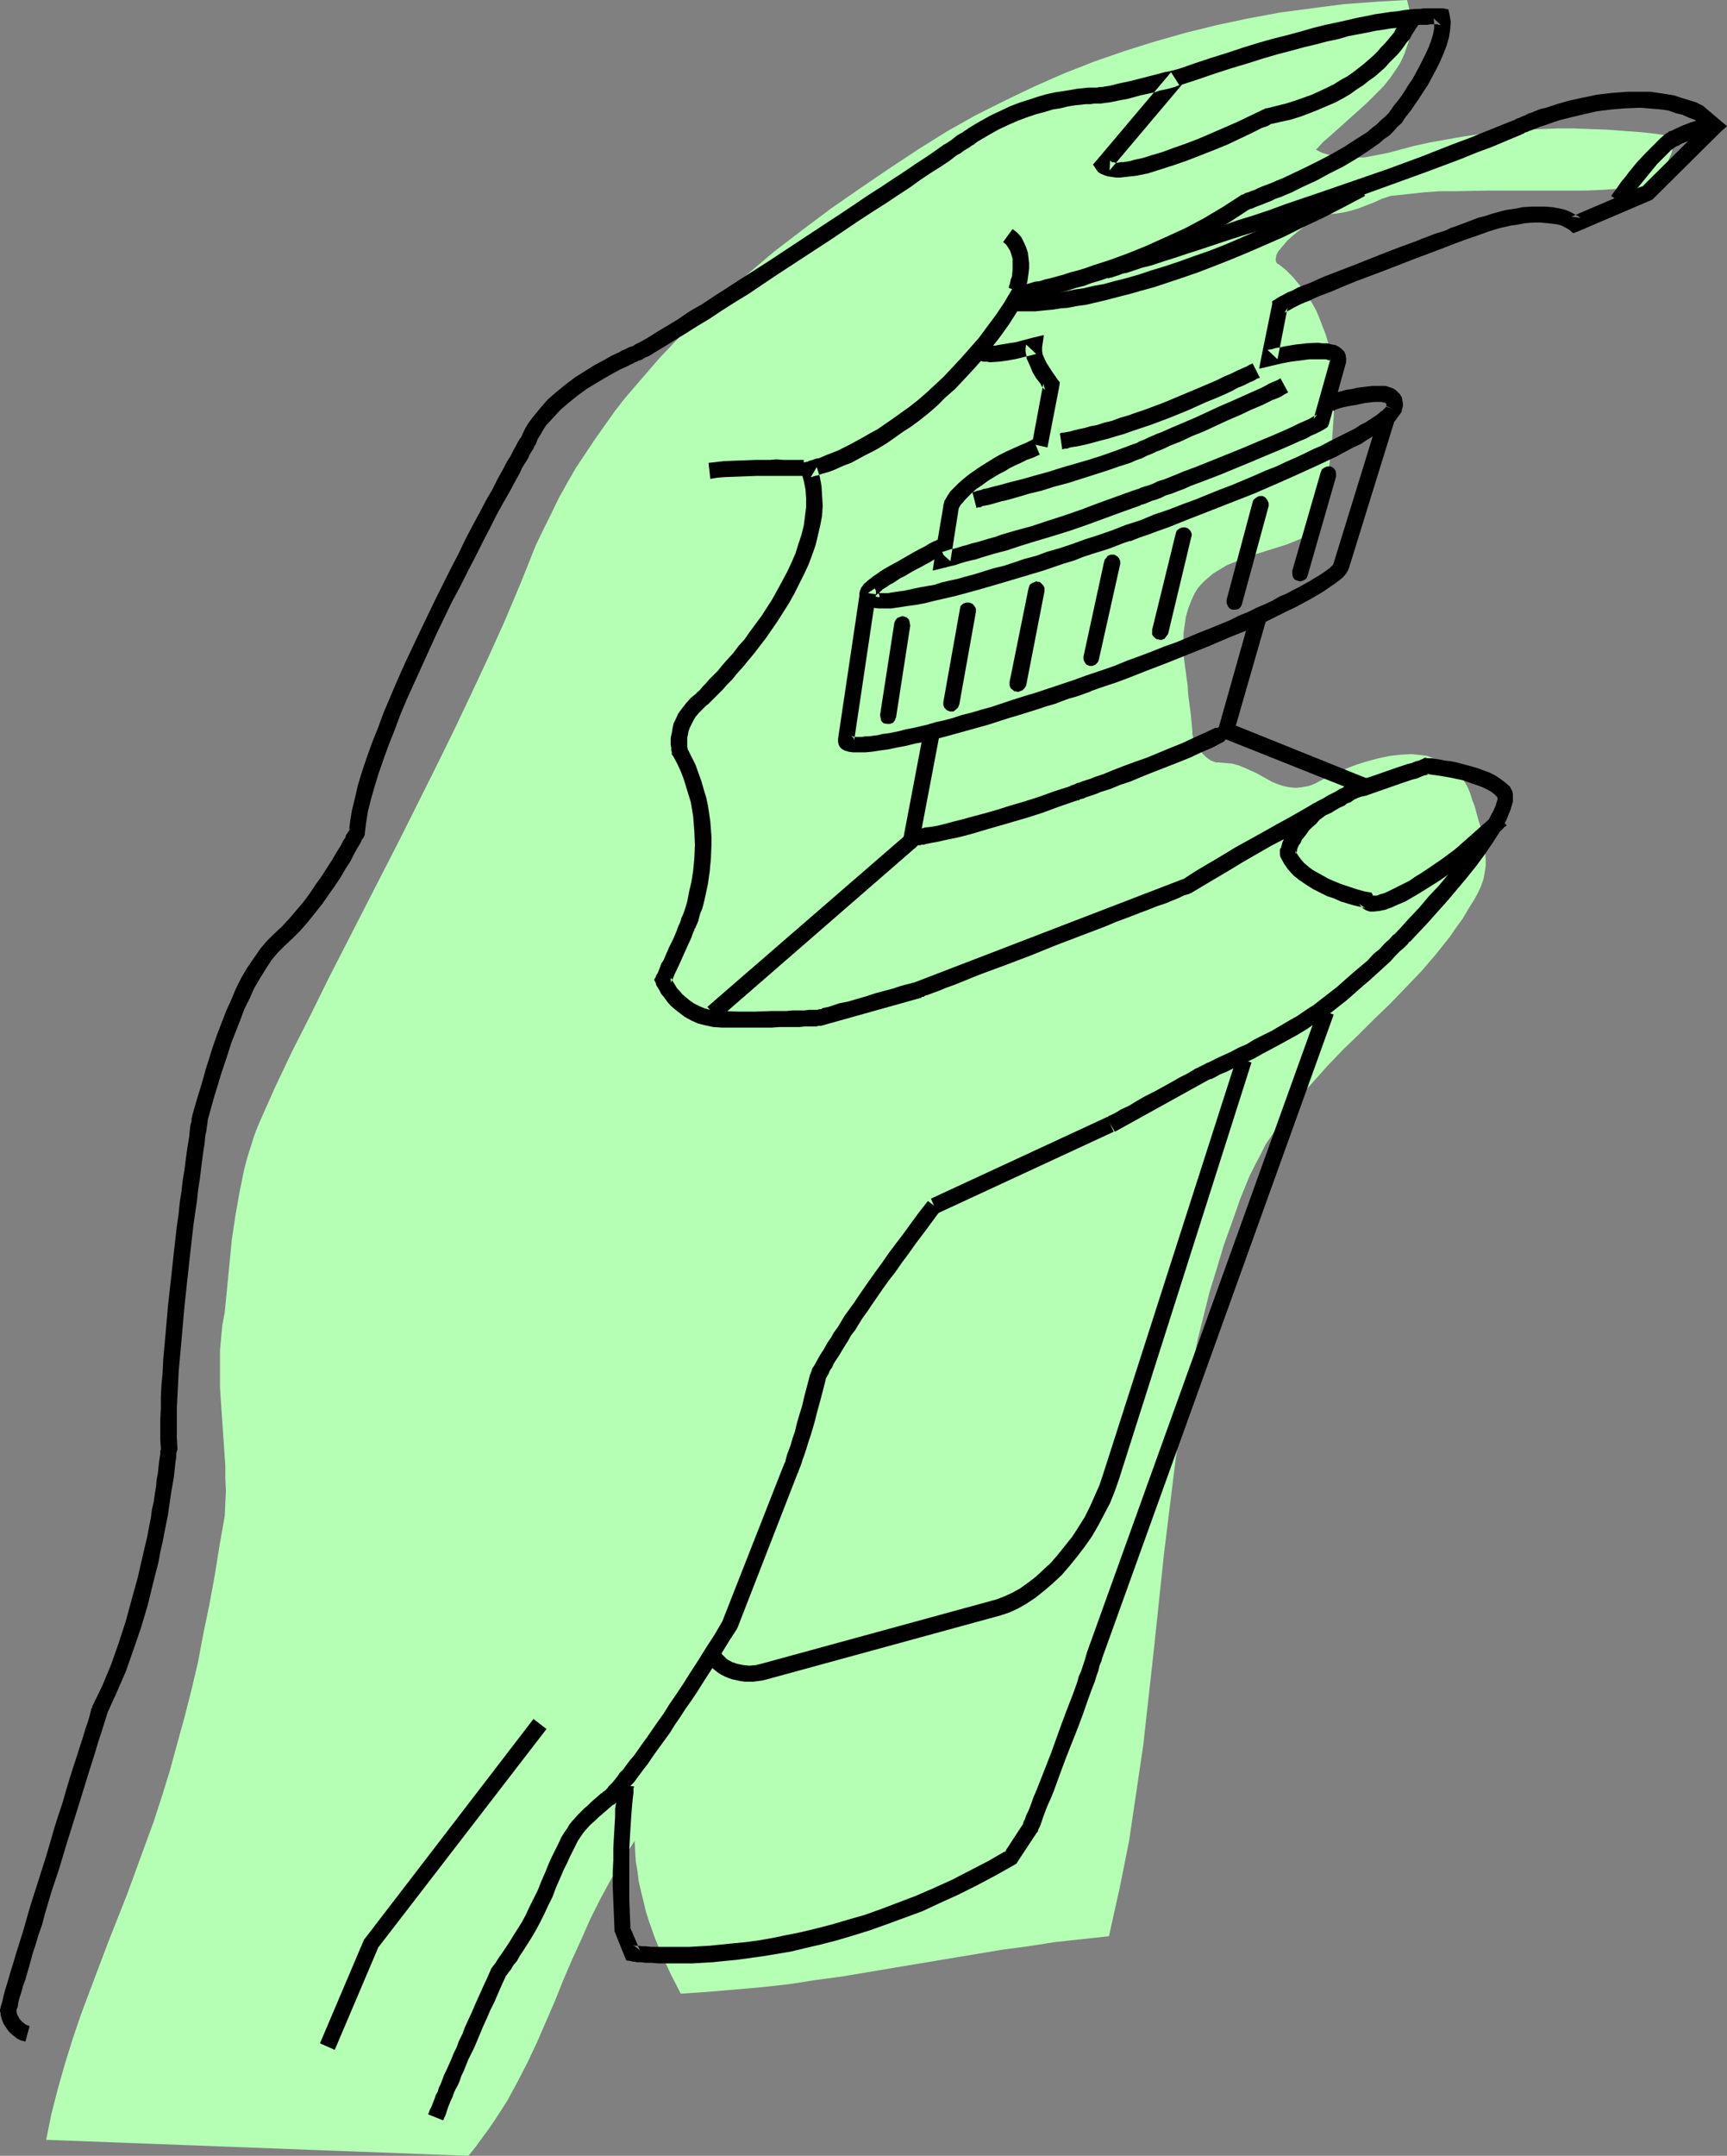 <?xml version="1.0" encoding="UTF-8" standalone="no"?>
<svg
   version="1.0"
   width="124.82mm"
   height="155.711mm"
   id="svg33"
   sodipodi:docname="Pump Bottle 1.wmf"
   xmlns:inkscape="http://www.inkscape.org/namespaces/inkscape"
   xmlns:sodipodi="http://sodipodi.sourceforge.net/DTD/sodipodi-0.dtd"
   xmlns="http://www.w3.org/2000/svg"
   xmlns:svg="http://www.w3.org/2000/svg">
  <rect width="100%" height="100%" fill="#808080" stroke="none"/>
  <sodipodi:namedview
     id="namedview33"
     pagecolor="#ffffff"
     bordercolor="#000000"
     borderopacity="0.25"
     inkscape:showpageshadow="2"
     inkscape:pageopacity="0.0"
     inkscape:pagecheckerboard="0"
     inkscape:deskcolor="#d1d1d1"
     inkscape:document-units="mm" />
  <defs
     id="defs1">
    <pattern
       id="WMFhbasepattern"
       patternUnits="userSpaceOnUse"
       width="6"
       height="6"
       x="0"
       y="0" />
  </defs>
  <path
     style="fill:#b5ffb5;fill-opacity:1;fill-rule:evenodd;stroke:none"
     d="m 12.602,584.152 1.454,-7.11 1.777,-6.948 1.939,-6.787 2.1,-6.787 2.262,-6.625 2.423,-6.464 5.008,-13.25 5.17,-13.089 4.847,-13.25 2.423,-6.625 2.262,-6.948 2.1,-6.787 1.939,-7.11 2.1,-7.595 1.939,-7.595 1.777,-7.595 1.454,-7.756 1.616,-7.756 1.454,-7.918 1.292,-8.08 1.454,-8.241 0.162,-3.393 0.162,-3.393 -0.162,-3.555 v -3.393 l -0.485,-6.948 -0.485,-7.11 -0.485,-7.11 v -3.393 -3.555 -3.393 l 0.323,-3.555 0.323,-3.393 0.646,-3.393 1.292,-13.25 0.646,-6.625 0.969,-6.464 1.131,-6.464 1.292,-6.302 0.808,-3.07 0.969,-3.07 0.969,-3.07 1.131,-2.909 4.524,-10.18 4.685,-9.857 5.008,-9.857 4.847,-9.857 9.855,-19.229 9.855,-19.229 9.694,-19.391 4.847,-9.857 4.685,-9.857 4.685,-10.019 4.524,-10.019 4.362,-10.342 4.201,-10.503 2.1,-4.363 2.1,-4.201 2.1,-4.363 2.262,-4.04 2.423,-4.201 2.585,-3.878 2.585,-3.878 2.747,-3.878 2.747,-3.878 2.908,-3.717 3.07,-3.555 3.07,-3.555 3.07,-3.555 3.231,-3.393 3.231,-3.393 3.393,-3.393 6.947,-6.464 7.27,-6.302 7.27,-6.14 7.593,-5.817 7.755,-5.817 7.917,-5.494 8.078,-5.494 8.078,-5.333 7.755,-4.848 7.755,-4.363 8.078,-4.04 8.078,-3.878 8.078,-3.555 8.24,-3.232 8.401,-2.909 8.24,-2.585 8.563,-2.424 8.563,-2.101 8.401,-1.778 8.724,-1.616 8.563,-1.131 8.724,-1.131 8.724,-0.646 L 384.357,0 l 0.485,1.939 0.323,1.616 v 1.778 l 0.162,1.616 -0.162,1.616 -0.162,1.616 -0.323,1.454 -0.485,1.454 -0.485,1.454 -0.646,1.454 -0.646,1.293 -0.808,1.293 -1.777,2.585 -1.939,2.424 -2.262,2.262 -2.262,2.262 -4.847,4.363 -4.685,4.201 -2.423,2.101 -1.939,2.101 1.616,0.808 1.616,0.485 1.777,0.323 1.616,0.323 1.777,0.162 h 1.616 3.231 l 3.393,-0.646 3.231,-0.646 6.624,-1.778 4.362,-0.97 4.524,-0.808 4.524,-0.808 4.362,-0.646 4.362,-0.485 4.362,-0.485 4.362,-0.323 4.362,-0.162 4.362,-0.162 h 4.362 l 4.362,0.162 4.524,0.162 4.362,0.323 4.524,0.323 4.524,0.485 4.524,0.646 h 0.323 l 0.323,0.485 v 0.485 0.646 l -0.162,0.97 -0.323,0.97 -0.323,1.131 -0.485,1.131 -0.969,2.262 -1.454,2.262 -0.646,1.131 -0.808,0.808 -0.808,0.646 -0.808,0.646 -4.524,0.485 -4.362,0.323 -4.524,0.323 -4.524,0.162 h -8.724 -8.724 -8.724 l -8.724,0.162 h -4.524 l -4.362,0.323 -4.524,0.485 -4.524,0.485 -2.423,0.808 -2.1,0.97 -2.1,0.808 -2.1,0.808 -2.1,0.646 -2.1,0.485 -2.262,0.323 -2.423,0.162 -1.292,0.646 -1.292,0.646 -1.292,0.808 -1.454,0.808 -2.747,2.101 -1.131,0.97 -1.292,1.131 -0.969,1.131 -0.808,0.97 -0.808,0.97 -0.485,0.97 -0.162,0.97 v 0.646 l 0.162,0.323 0.162,0.323 0.323,0.162 0.485,0.323 1.777,1.454 1.777,1.778 1.454,1.778 1.454,1.778 1.292,1.939 1.131,1.778 1.131,2.101 0.808,1.939 0.808,2.101 0.808,2.101 0.646,2.101 0.485,2.262 0.323,2.101 0.323,2.262 0.485,4.525 0.162,4.686 -0.162,4.525 -0.323,4.686 -0.323,4.686 -0.646,4.525 -0.646,4.525 -0.646,4.363 -0.646,4.201 -0.323,0.97 -0.323,0.97 -0.485,0.808 -0.485,0.808 -0.808,0.646 -0.808,0.646 -0.808,0.646 -0.969,0.646 -2.262,0.97 -2.423,0.97 -2.585,0.808 -2.585,0.808 -5.655,1.778 -2.747,1.131 -2.747,1.131 -2.423,1.454 -1.292,0.808 -1.131,0.97 -1.131,0.97 -0.969,0.97 -0.969,1.131 -0.808,1.293 -0.969,2.101 -0.808,2.101 -0.646,2.262 -0.323,2.262 -0.323,2.262 v 2.424 2.262 l 0.162,2.424 0.646,4.848 0.323,2.262 0.162,2.585 0.646,4.848 0.485,5.009 v 0.808 l 0.162,0.808 0.646,1.616 0.808,1.454 0.969,1.293 1.131,1.131 1.131,0.808 0.646,0.323 0.485,0.162 0.485,0.162 h 0.485 l 1.939,0.162 1.939,0.162 1.777,0.485 1.616,0.646 3.231,1.454 2.908,1.616 1.454,0.808 1.616,0.646 1.454,0.485 1.616,0.323 1.616,0.162 1.777,-0.162 1.777,-0.323 0.969,-0.323 1.131,-0.485 2.423,-1.293 2.747,-1.293 2.908,-1.293 2.908,-1.131 3.07,-0.97 3.07,-0.808 3.07,-0.646 2.908,-0.323 3.07,-0.162 1.454,0.162 1.454,0.162 1.292,0.162 1.292,0.485 1.292,0.485 1.292,0.485 1.292,0.646 1.131,0.808 1.131,0.97 0.969,0.97 0.969,1.131 0.969,1.293 0.808,1.454 0.646,1.616 0.485,1.616 0.646,1.616 0.969,3.555 1.131,3.717 0.646,3.555 0.162,1.939 0.162,1.939 v 1.778 l -0.323,1.939 -0.323,1.778 -0.646,1.778 -0.808,1.778 -0.969,1.778 -1.616,2.585 -1.616,2.747 -1.777,2.424 -1.777,2.585 -3.877,4.848 -3.877,4.525 -4.201,4.363 -4.201,4.363 -4.362,4.201 -4.201,4.201 -4.362,4.201 -4.201,4.363 -4.039,4.525 -4.039,4.525 -3.716,4.848 -3.393,5.009 -1.777,2.585 -1.454,2.909 -1.454,2.747 -1.454,2.909 -2.585,6.302 -2.262,6.464 -2.262,6.302 -1.939,6.464 -1.939,6.302 -1.616,6.464 -1.616,6.464 -1.292,6.464 -1.292,6.464 -1.292,6.464 -2.1,12.927 -1.616,13.089 -1.616,13.089 -2.747,26.016 -1.454,13.089 -1.454,13.089 -1.939,13.089 -1.939,13.089 -1.292,6.464 -1.292,6.464 -1.454,6.464 -1.454,6.625 -7.432,0.808 -7.432,0.808 -7.27,1.131 -7.27,0.97 -14.541,2.424 -14.541,2.424 -14.379,2.424 -7.27,0.97 -7.27,1.131 -7.27,0.808 -7.432,0.646 -7.432,0.646 -7.432,0.485 -2.585,-5.009 -2.262,-4.848 -2.1,-5.009 -1.777,-5.009 -0.808,-2.585 -0.646,-2.747 -0.646,-2.585 -0.646,-2.747 -0.323,-2.747 -0.485,-2.747 -0.162,-2.747 -0.162,-2.909 -3.393,5.171 -3.07,5.333 -2.908,5.333 -2.747,5.494 -2.423,5.494 -2.585,5.656 -2.423,5.656 -2.262,5.656 -4.847,11.15 -2.585,5.494 -2.747,5.333 -2.908,5.333 -3.231,5.009 -1.777,2.585 -1.777,2.424 -1.777,2.424 -1.939,2.424 z"
     id="path1" />
  <path
     style="fill:#000000;fill-opacity:1;fill-rule:evenodd;stroke:none"
     d="m 304.545,308.962 25.688,-14.22 h 0.162 l 0.162,-0.162 h 0.323 l 0.323,-0.162 0.969,-0.485 1.131,-0.646 1.616,-0.646 1.616,-0.808 1.939,-0.808 2.1,-1.131 2.1,-0.97 2.262,-1.293 4.847,-2.585 4.685,-2.585 2.423,-1.454 2.1,-1.454 2.262,-1.454 2.262,-1.616 4.524,-3.555 4.201,-3.717 2.1,-1.778 1.939,-1.778 1.777,-1.616 1.777,-1.616 1.292,-1.454 1.292,-1.293 1.131,-0.97 0.808,-0.808 0.323,-0.323 0.162,-0.323 0.162,-0.162 h 0.162 l 2.423,-2.585 2.585,-2.747 2.585,-2.909 2.747,-3.07 5.17,-6.14 2.585,-3.232 2.262,-3.07 2.1,-3.07 1.777,-2.747 0.808,-1.454 0.808,-1.293 0.646,-1.293 0.485,-1.293 0.485,-1.131 0.323,-1.131 0.323,-1.131 v -0.97 -0.97 l -0.162,-0.808 -0.323,-0.646 -0.323,-0.646 -1.292,-1.131 -1.292,-0.97 -1.454,-0.97 -1.616,-0.808 -1.777,-0.646 -1.777,-0.646 -3.554,-0.97 -1.777,-0.485 -1.616,-0.323 -1.616,-0.162 -1.454,-0.323 -1.131,-0.162 -0.969,-0.162 h -0.808 -0.485 l -0.485,-0.162 -0.485,0.162 -0.162,0.162 -0.485,0.162 -0.646,0.323 -0.808,0.162 -1.131,0.485 -1.292,0.323 -1.454,0.485 -1.454,0.485 -6.463,2.262 -3.07,0.97 -1.454,0.485 -1.292,0.485 h -0.162 l -0.162,0.162 h -0.162 l -0.323,0.162 -0.323,0.162 -0.646,0.323 -0.646,0.485 -0.808,0.323 -0.969,0.646 -0.969,0.485 -1.292,0.646 -1.292,0.808 -1.292,0.646 -1.454,0.808 -3.07,1.778 -3.393,1.939 -3.554,1.939 -3.716,2.101 -7.593,4.201 -3.716,2.262 -3.554,2.101 -3.554,2.101 -3.231,2.101 0.323,-0.162 -73.511,28.278 h -0.162 l -0.162,0.162 h -0.323 l -0.485,0.162 -0.646,0.162 -0.646,0.162 -1.777,0.485 -1.939,0.646 -2.423,0.646 -2.423,0.646 -2.423,0.808 -5.008,1.454 -2.423,0.485 -1.939,0.646 -0.969,0.323 -0.808,0.162 -0.808,0.162 -0.485,0.323 H 223.764 l -0.485,0.162 h -0.162 -0.162 0.485 -0.162 -0.485 -0.808 -0.969 l -1.292,0.162 h -1.454 -1.777 l -1.777,0.162 h -1.939 -2.1 l -4.362,0.162 h -4.524 l -4.362,-0.162 h -1.939 l -1.616,-0.323 -1.616,-0.485 -1.454,-0.646 -1.292,-0.646 -1.131,-0.808 -0.969,-0.808 -0.969,-0.808 -0.808,-0.97 -0.646,-0.646 -0.485,-0.808 -0.485,-0.808 -0.323,-0.485 -0.162,-0.485 -0.323,-0.323 v -0.323 1.939 -0.323 l 0.162,-0.323 0.323,-0.485 0.323,-0.808 0.323,-0.808 0.485,-0.97 0.969,-2.101 2.1,-4.686 0.969,-2.101 0.323,-0.97 0.323,-0.808 0.162,-0.162 v -0.323 l 0.323,-0.485 0.162,-0.485 0.323,-0.646 0.323,-0.808 0.162,-0.808 0.323,-1.131 0.485,-1.131 0.323,-1.131 0.323,-1.293 0.323,-1.454 0.646,-3.07 0.485,-3.393 0.323,-3.555 0.162,-3.878 v -1.939 l -0.162,-2.101 -0.162,-2.101 -0.323,-2.262 -0.323,-2.101 -0.485,-2.262 -0.646,-2.101 -0.646,-2.262 -0.808,-2.262 -0.808,-2.262 -1.131,-2.262 -1.131,-2.262 0.162,0.485 v -0.162 -0.162 l -0.162,-0.485 v -0.485 -1.293 -0.808 l 0.162,-0.646 0.162,-0.97 0.323,-0.97 0.485,-0.97 0.485,-0.97 0.646,-1.131 0.969,-1.131 0.969,-0.97 1.131,-1.131 0.323,-0.162 0.485,-0.485 0.646,-0.646 0.808,-0.808 0.969,-0.97 1.131,-1.131 1.131,-1.293 1.454,-1.454 1.292,-1.616 1.616,-1.778 1.454,-1.778 1.616,-1.939 1.616,-2.101 1.616,-2.101 3.231,-4.686 3.07,-4.848 1.454,-2.585 1.292,-2.585 1.292,-2.585 1.292,-2.747 0.969,-2.585 0.969,-2.747 0.646,-2.747 0.646,-2.747 0.485,-2.585 0.162,-2.747 -0.162,-2.747 -0.162,-2.585 -0.485,-2.585 -0.808,-2.585 -1.616,2.747 h 0.162 l 0.485,-0.162 0.485,-0.162 0.808,-0.162 0.808,-0.323 1.131,-0.323 1.131,-0.323 1.292,-0.485 1.454,-0.646 1.454,-0.646 1.777,-0.646 1.777,-0.97 1.777,-0.97 1.939,-0.97 2.1,-1.131 2.1,-1.293 2.1,-1.454 2.262,-1.616 2.262,-1.454 2.423,-1.778 2.423,-1.939 2.423,-2.101 2.262,-2.262 2.585,-2.262 2.423,-2.585 2.423,-2.585 2.585,-2.909 2.423,-3.07 2.423,-3.07 2.423,-3.393 2.262,-3.555 2.423,-3.717 -1.454,0.97 v 0.162 l 0.162,-0.162 h 0.485 l 0.485,-0.162 0.808,-0.162 0.969,-0.162 1.131,-0.323 1.131,-0.162 1.454,-0.485 1.454,-0.323 1.616,-0.323 1.777,-0.485 1.777,-0.485 1.939,-0.646 2.1,-0.485 2.1,-0.808 2.262,-0.646 4.685,-1.616 4.847,-1.778 5.17,-2.101 5.17,-2.262 5.332,-2.585 5.332,-2.747 5.17,-3.07 5.17,-3.393 -0.485,0.323 0.323,-0.162 0.323,-0.162 0.646,-0.162 0.646,-0.323 0.808,-0.323 0.969,-0.323 1.131,-0.485 1.292,-0.485 1.292,-0.646 1.454,-0.485 3.07,-1.293 3.231,-1.616 3.554,-1.616 3.554,-1.939 3.554,-1.778 3.554,-2.101 3.231,-2.101 3.231,-2.262 1.292,-1.131 1.454,-0.97 1.131,-1.131 1.131,-1.293 1.131,-0.97 0.808,-1.293 0.162,-0.162 0.162,-0.323 0.323,-0.323 0.323,-0.485 0.808,-0.97 0.969,-1.454 1.131,-1.616 1.131,-1.778 1.292,-1.939 1.131,-2.101 1.131,-2.101 1.131,-2.262 0.969,-2.262 0.808,-2.101 0.646,-2.262 0.323,-2.101 0.162,-2.101 -0.162,-0.97 -0.162,-0.97 -0.323,-1.454 -1.454,-0.323 h -0.485 -0.323 -3.231 -1.131 l -1.131,0.162 h -1.292 l -1.454,0.162 -1.616,0.162 -1.777,0.323 -1.777,0.162 -2.1,0.323 -2.262,0.323 -2.262,0.485 -2.585,0.485 -2.747,0.646 -2.908,0.646 -3.07,0.646 -3.231,0.808 -3.393,0.97 -3.554,0.97 -3.877,0.97 -4.039,1.131 -4.201,1.293 -4.362,1.454 -4.685,1.454 -4.847,1.616 -5.008,1.778 1.454,4.04 5.008,-1.616 4.685,-1.616 4.524,-1.454 4.362,-1.293 4.039,-1.293 3.877,-1.131 3.716,-0.97 3.554,-0.97 3.393,-0.808 3.07,-0.808 3.07,-0.646 2.747,-0.808 2.585,-0.485 2.585,-0.485 2.262,-0.485 2.262,-0.323 1.939,-0.323 1.777,-0.162 1.777,-0.323 1.616,-0.162 1.292,-0.162 1.292,-0.162 h 1.131 0.969 l 0.969,-0.162 h 1.777 l 0.485,0.162 h 0.485 l -1.939,-1.778 0.162,1.293 v 1.454 l -0.323,1.616 -0.485,1.616 -0.646,1.778 -0.808,1.778 -1.777,3.555 -1.939,3.555 -1.131,1.616 -0.969,1.616 -0.969,1.454 -0.969,1.293 -0.969,1.131 -0.646,0.97 -0.808,1.131 -0.969,0.97 -1.131,0.97 -1.131,1.131 -1.292,0.97 -1.292,1.131 -3.07,1.939 -3.231,2.101 -3.393,1.939 -3.393,1.778 -3.554,1.778 -3.393,1.616 -3.07,1.454 -1.616,0.646 -1.454,0.646 -1.292,0.485 -1.292,0.485 -1.131,0.485 -0.969,0.485 -0.969,0.323 -0.808,0.323 -0.646,0.162 -0.485,0.323 h -0.162 l -0.162,0.162 h -0.323 l -0.162,0.162 -5.008,3.232 -5.17,3.07 -5.17,2.747 -5.332,2.424 -5.008,2.262 -5.17,2.101 -4.847,1.778 -4.524,1.454 -2.262,0.808 -2.1,0.646 -1.939,0.485 -1.939,0.646 -1.777,0.485 -1.777,0.485 -1.454,0.323 -1.454,0.485 -1.454,0.162 -0.969,0.323 -1.131,0.323 -0.808,0.162 h -0.646 l -0.646,0.162 -0.162,0.162 h -0.162 l -0.969,0.162 -0.646,0.808 -2.1,3.555 -2.262,3.393 -2.423,3.232 -2.262,3.07 -2.423,2.747 -2.423,2.747 -2.423,2.585 -2.262,2.424 -2.423,2.262 -2.262,2.101 -2.423,2.101 -2.262,1.778 -2.262,1.616 -2.262,1.616 -2.1,1.454 -2.1,1.454 -2.1,1.131 -1.939,1.131 -1.777,0.97 -1.777,0.97 -1.616,0.808 -1.616,0.808 -1.616,0.646 -1.292,0.485 -1.131,0.485 -1.131,0.485 -0.969,0.162 -0.808,0.323 -0.646,0.162 -0.485,0.162 -0.162,0.162 h -0.162 l -2.423,0.485 0.808,2.424 0.646,2.262 0.485,2.424 0.162,2.424 v 2.424 l -0.323,2.585 -0.323,2.424 -0.646,2.585 -0.808,2.424 -0.808,2.585 -1.131,2.585 -1.131,2.424 -1.292,2.424 -2.747,5.009 -2.908,4.525 -3.231,4.363 -1.454,2.101 -1.616,1.778 -1.454,1.939 -1.616,1.778 -1.292,1.454 -1.292,1.616 -1.292,1.293 -1.131,1.131 -0.969,1.131 -0.808,0.808 -0.646,0.808 -0.485,0.485 -0.485,0.323 v 0.162 l -1.616,1.293 -1.292,1.454 -1.131,1.454 -0.969,1.293 -0.646,1.454 -0.646,1.293 -0.323,1.454 -0.162,1.131 -0.323,1.293 v 1.131 0.808 l 0.162,0.97 v 0.646 l 0.162,0.485 v 0.323 0.323 l 0.162,0.162 0.162,0.162 1.131,2.101 0.969,2.101 0.808,2.101 0.646,2.101 0.646,2.101 0.646,2.101 0.323,1.939 0.323,1.939 0.162,2.101 0.162,1.939 0.162,3.717 -0.162,3.717 -0.323,3.393 -0.485,3.07 -0.646,2.747 -0.485,2.585 -0.323,1.131 -0.323,0.97 -0.323,0.97 -0.323,0.808 -0.323,0.646 -0.162,0.646 -0.162,0.485 -0.162,0.323 v 0.162 l -0.162,0.162 -0.323,0.808 -0.323,0.97 -0.969,2.262 -1.131,2.262 -0.969,2.262 -0.485,1.131 -0.646,0.97 -0.323,0.97 -0.323,0.808 -0.323,0.808 -0.323,0.485 -0.162,0.323 v 0.162 l -0.485,0.808 0.485,0.97 v 0.162 l 0.162,0.485 0.323,0.485 0.485,0.808 0.485,0.97 0.808,0.97 0.808,1.131 0.969,1.131 1.131,0.97 1.454,1.131 1.292,0.97 1.777,0.97 1.777,0.808 1.939,0.485 2.262,0.485 2.423,0.162 h 4.524 4.524 4.524 l 2.1,-0.162 h 1.939 1.777 1.777 l 1.454,-0.162 h 1.292 0.969 0.808 l 0.646,-0.162 h 0.162 0.323 0.162 l 27.142,-7.595 h 0.162 l 0.162,-0.162 0.162,-0.162 h 0.485 l 0.323,-0.323 0.646,-0.162 1.292,-0.485 1.777,-0.646 1.939,-0.808 2.262,-0.808 2.423,-0.97 2.747,-1.131 2.908,-1.131 3.07,-1.131 3.07,-1.131 3.393,-1.293 3.393,-1.293 6.786,-2.747 6.786,-2.585 6.786,-2.585 3.07,-1.293 3.07,-1.131 2.908,-1.131 2.585,-0.97 2.423,-0.97 2.423,-0.808 1.939,-0.808 1.616,-0.646 0.646,-0.323 0.646,-0.323 0.485,-0.162 0.646,-0.162 0.485,-0.162 0.162,-0.162 v 0 h 0.323 l 0.162,-0.162 3.231,-1.939 3.554,-2.101 3.554,-2.101 3.716,-2.262 7.593,-4.363 3.716,-1.939 3.554,-2.101 3.231,-1.778 3.231,-1.778 1.292,-0.808 1.454,-0.646 1.292,-0.808 1.131,-0.646 1.131,-0.485 0.808,-0.646 0.969,-0.323 0.646,-0.485 0.485,-0.323 0.485,-0.162 0.162,-0.162 h 0.162 l -0.485,0.162 1.292,-0.485 1.454,-0.323 3.231,-1.131 6.462,-2.262 1.454,-0.485 1.454,-0.485 0.646,-0.162 0.646,-0.162 1.131,-0.485 0.808,-0.323 0.808,-0.162 0.323,-0.162 0.162,-0.162 -0.808,0.162 h 0.808 l 1.131,0.162 1.131,0.162 1.131,0.162 2.747,0.485 3.07,0.646 2.747,0.97 1.454,0.485 1.292,0.485 1.292,0.646 1.131,0.646 0.808,0.646 0.808,0.808 -0.162,-0.162 0.162,0.323 v 0.485 l -0.162,0.485 -0.162,0.485 -0.162,0.646 -0.323,0.646 -0.323,0.808 -0.485,0.808 -0.969,1.939 -1.292,1.939 -1.616,2.262 -1.616,2.424 -2.1,2.585 -2.1,2.585 -2.262,2.909 -2.423,2.909 -2.747,2.909 -2.585,3.07 -2.908,3.07 -2.908,3.232 h -0.162 v 0.162 l -0.162,0.162 -0.323,0.323 -0.323,0.323 -0.485,0.323 -0.969,1.131 -1.292,1.131 -1.292,1.454 -1.777,1.454 -1.616,1.778 -1.939,1.616 -2.1,1.778 -4.201,3.717 -4.362,3.393 -2.1,1.616 -2.262,1.454 -2.1,1.454 -2.262,1.293 -4.685,2.747 -4.847,2.424 -2.1,1.293 -2.262,0.97 -2.1,1.131 -1.777,0.808 -1.777,0.808 -1.292,0.646 -1.292,0.646 -0.485,0.162 -0.808,0.485 h -0.162 l -0.162,0.162 v 0 h -0.162 l -0.162,0.162 -0.485,0.162 -0.485,0.323 -0.485,0.162 -0.808,0.485 -0.808,0.485 -0.808,0.485 -1.939,0.97 -2.262,1.293 -4.685,2.585 -2.585,1.293 -2.262,1.293 -2.1,1.293 -2.1,0.97 -0.808,0.485 -0.808,0.485 -0.646,0.323 -0.646,0.323 -0.485,0.162 -0.323,0.323 h -0.162 l -0.162,0.162 z"
     id="path2" />
  <path
     style="fill:#000000;fill-opacity:1;fill-rule:evenodd;stroke:none"
     d="m 121.01,578.819 0.162,-0.162 0.162,-0.485 0.323,-0.646 0.323,-0.97 0.485,-1.454 0.646,-1.616 0.485,-0.97 0.323,-0.97 0.485,-1.131 0.646,-1.131 0.485,-1.131 0.485,-1.454 0.646,-1.293 0.646,-1.616 0.646,-1.616 0.808,-1.616 0.808,-1.616 0.808,-1.939 0.808,-1.939 0.808,-1.939 0.969,-2.101 0.969,-2.262 1.131,-2.262 0.969,-2.262 1.131,-2.585 1.131,-2.424 -0.323,0.485 0.162,-0.162 0.323,-0.485 0.485,-0.646 0.646,-0.808 0.646,-1.131 0.969,-1.131 0.808,-1.454 0.969,-1.454 1.131,-1.778 1.131,-1.778 1.131,-1.939 1.131,-2.101 1.131,-2.262 1.131,-2.424 1.131,-2.262 0.969,-2.585 1.131,-2.585 0.969,-2.262 0.969,-1.939 0.808,-1.778 0.808,-1.616 0.646,-1.293 0.646,-1.293 0.646,-0.97 0.646,-0.97 0.646,-0.808 1.454,-1.616 1.454,-1.293 0.808,-0.808 0.969,-0.808 2.423,-2.101 -0.646,0.323 0.323,-0.162 0.323,-0.162 0.323,-0.323 0.646,-0.323 0.485,-0.485 0.485,-0.485 0.485,-0.646 0.808,-0.646 0.646,-0.808 0.646,-0.97 0.808,-0.97 0.969,-0.97 0.808,-1.131 0.969,-1.293 0.969,-1.293 1.131,-1.454 0.969,-1.454 1.131,-1.616 1.292,-1.778 1.292,-1.778 1.292,-1.778 1.292,-2.101 1.454,-2.101 1.454,-2.262 1.616,-2.262 1.616,-2.424 1.616,-2.585 1.777,-2.747 1.777,-2.747 1.777,-2.909 1.777,-2.909 2.1,-3.232 v -0.162 l 0.162,-0.162 16.479,-42.337 0.162,-0.162 v -0.162 l 0.162,-0.485 0.323,-0.808 0.323,-0.808 0.323,-1.131 0.485,-1.293 0.485,-1.454 0.485,-1.616 0.646,-1.939 0.646,-2.101 0.646,-2.262 0.646,-2.585 0.808,-2.909 0.808,-3.07 0.808,-3.232 -0.162,0.485 v -0.162 l 0.162,-0.162 0.162,-0.323 0.162,-0.323 0.323,-0.485 0.162,-0.485 0.323,-0.646 0.485,-0.646 0.323,-0.808 0.485,-0.808 0.646,-0.97 0.646,-0.97 0.646,-1.131 0.808,-1.293 0.808,-1.293 0.808,-1.454 1.131,-1.454 0.969,-1.616 1.131,-1.778 1.292,-1.778 1.292,-1.939 1.454,-2.101 1.454,-2.101 1.616,-2.262 1.777,-2.262 1.777,-2.585 1.939,-2.585 1.939,-2.747 2.1,-2.747 2.262,-3.07 2.262,-3.07 -3.393,-2.585 -2.423,3.07 -2.262,3.07 -2.1,2.909 -2.1,2.747 -1.939,2.585 -1.777,2.585 -1.777,2.424 -1.616,2.262 -1.454,2.101 -1.454,2.101 -1.292,1.939 -1.292,1.778 -1.292,1.778 -0.969,1.616 -0.969,1.616 -0.969,1.293 -0.808,1.454 -0.808,1.131 -0.646,1.131 -0.646,1.131 -0.646,0.97 -0.485,0.808 -0.808,1.454 -0.323,0.646 -0.323,0.485 -0.323,0.485 -0.162,0.323 -0.162,0.646 -0.162,0.162 v 0.323 l -0.162,0.162 -0.808,3.07 -0.808,3.07 -0.646,2.747 -0.808,2.585 -0.646,2.262 -0.485,2.101 -0.646,1.778 -0.485,1.778 -0.485,1.293 -0.485,1.293 -0.323,1.131 -0.162,0.808 -0.323,0.646 -0.162,0.485 -0.162,0.323 v 0 l -16.641,42.337 0.162,-0.323 -2.262,3.878 -2.423,3.717 -2.1,3.393 -2.1,3.232 -1.939,3.07 -1.939,2.909 -1.777,2.585 -1.616,2.585 -1.616,2.262 -1.454,2.101 -1.454,2.101 -1.292,1.778 -1.131,1.616 -1.131,1.616 -1.131,1.293 -0.969,1.293 -0.808,1.131 -0.969,0.97 -0.646,0.97 -0.646,0.808 -0.646,0.808 -0.646,0.646 -0.485,0.485 -0.323,0.485 -0.646,0.646 -0.485,0.323 -0.323,0.323 h -0.162 0.323 l -0.485,0.162 -0.162,0.162 -2.423,2.101 -0.969,0.97 -0.969,0.808 -1.777,1.778 -1.454,1.616 -0.808,0.97 -0.646,1.131 -0.808,1.131 -0.808,1.293 -0.646,1.454 -0.808,1.616 -0.969,1.939 -0.969,2.101 -0.969,2.424 -1.131,2.585 -0.969,2.424 -1.131,2.262 -1.131,2.262 -0.969,2.101 -1.131,2.101 -1.131,1.778 -1.131,1.778 -0.969,1.616 -0.969,1.454 -0.969,1.454 -0.808,1.131 -0.646,0.97 -0.485,0.808 -0.485,0.646 -0.323,0.323 v 0.162 l -0.162,0.162 -0.162,0.162 -1.131,2.585 -1.131,2.424 -2.1,4.686 -0.969,2.262 -0.969,2.101 -0.969,2.101 -0.646,1.778 -0.969,1.939 -0.646,1.778 -0.808,1.616 -0.646,1.616 -0.646,1.454 -0.646,1.454 -0.646,1.293 -0.485,1.293 -0.485,1.293 -0.485,0.97 -0.323,1.131 -0.485,0.808 -0.323,0.97 -0.323,0.808 -0.485,1.293 -0.485,0.97 -0.323,0.808 -0.162,0.485 v 0 z"
     id="path3" />
  <path
     style="fill:#000000;fill-opacity:1;fill-rule:evenodd;stroke:none"
     d="m 408.591,222.026 -11.148,9.857 -3.716,2.747 -3.554,2.424 -1.939,1.293 -1.616,0.97 -1.616,1.131 -1.616,0.808 -1.616,0.808 -1.292,0.646 -1.292,0.646 -1.131,0.485 -1.131,0.323 -0.808,0.323 h -0.646 -0.485 l 0.162,0.162 -0.485,-0.97 -0.969,-0.162 -0.969,-0.162 -1.131,-0.323 -1.131,-0.323 -1.454,-0.485 -2.908,-0.97 -3.07,-1.293 -2.908,-1.616 -1.454,-0.808 -1.292,-0.97 -1.131,-0.97 -0.969,-1.131 -0.808,-1.131 -0.646,-1.131 0.162,0.97 v 0 -0.162 l 0.162,-0.323 0.162,-0.323 v -0.485 l 0.485,-1.131 0.485,-0.646 0.323,-0.808 0.646,-0.808 0.646,-0.808 0.646,-0.97 0.808,-0.808 1.131,-0.97 0.969,-1.131 1.292,-0.97 -2.908,-3.555 -1.454,1.293 -1.292,1.293 -1.292,1.293 -0.969,1.131 -0.808,1.131 -0.808,0.97 -0.646,1.131 -0.485,0.97 -0.485,0.808 -0.323,0.808 -0.162,0.646 -0.162,0.646 -0.323,0.485 v 0.485 0.323 0.162 0.485 l 0.162,0.646 0.969,1.778 1.131,1.616 1.454,1.616 1.616,1.293 1.939,1.293 1.777,1.131 1.939,0.97 1.939,0.97 1.939,0.646 1.777,0.808 1.616,0.485 1.616,0.485 1.292,0.323 0.969,0.162 0.323,0.162 h 0.323 l 0.323,0.162 h 0.162 l -1.616,-1.131 0.485,0.646 0.646,0.646 0.808,0.485 0.969,0.323 h 1.131 l 1.454,-0.162 1.616,-0.323 1.777,-0.646 1.777,-0.808 1.939,-0.808 3.877,-2.262 3.877,-2.424 1.777,-1.131 1.616,-1.131 1.616,-1.131 1.454,-0.97 1.131,-0.97 0.969,-0.646 0.162,-0.162 0.323,-0.323 0.646,-0.485 0.808,-0.646 0.808,-0.808 0.969,-0.97 2.1,-1.778 1.939,-1.778 0.969,-0.808 0.969,-0.808 0.646,-0.646 0.485,-0.485 0.485,-0.323 v -0.162 z"
     id="path4" />
  <path
     style="fill:#000000;fill-opacity:1;fill-rule:evenodd;stroke:none"
     d="m 384.357,2.909 v 0 l -0.162,0.323 v 0.162 l -0.485,0.97 -0.323,0.646 -0.485,0.646 -0.485,0.646 -0.485,0.808 -0.646,0.808 -0.485,0.97 -0.808,0.97 -0.808,0.97 -0.969,1.131 -0.969,0.97 -0.969,1.131 -1.131,1.131 -1.292,1.131 -1.292,1.131 -1.454,1.131 -1.454,1.131 -1.616,1.131 -1.777,0.97 -1.777,1.131 -1.939,0.97 -2.1,0.97 -2.1,0.97 -2.262,0.808 -2.262,0.808 -2.585,0.808 -2.585,0.646 -2.585,0.646 h -0.323 l -0.323,0.162 -3.716,1.778 -3.716,1.778 -3.716,1.616 -3.716,1.616 -3.393,1.454 -3.393,1.293 -3.231,1.131 -3.07,1.131 -2.747,0.808 -2.585,0.808 -2.262,0.485 -1.131,0.323 -0.969,0.162 -0.969,0.162 h -0.808 l -0.646,0.162 h -0.646 l -0.485,-0.162 h -0.485 l -0.323,-0.323 -0.162,-0.162 -0.162,2.747 20.195,-23.915 4.524,-5.333 -6.786,1.778 -1.292,0.323 -1.616,0.323 -3.07,0.808 -6.301,1.616 -3.07,0.646 -1.292,0.323 -1.292,0.323 -1.131,0.162 -0.808,0.162 h -0.808 l -0.646,0.162 h -1.131 -1.292 l -1.454,0.162 -1.616,0.162 -1.777,0.323 -2.1,0.323 -2.1,0.323 -2.262,0.485 -2.262,0.646 -2.423,0.808 -2.585,0.808 -2.585,0.97 -2.747,1.293 -2.747,1.293 -2.908,1.616 -2.747,1.616 -0.162,0.162 h -0.162 l -0.323,0.323 -0.808,0.485 -0.646,0.485 -0.646,0.323 -0.808,0.485 -0.808,0.646 -0.808,0.646 -0.969,0.646 -1.131,0.646 -2.262,1.616 -2.585,1.778 -2.747,1.778 -3.07,2.101 -3.231,2.101 -3.393,2.262 -3.554,2.262 -3.554,2.424 -3.877,2.585 -3.716,2.424 -15.672,10.342 -7.593,4.848 -3.716,2.424 -3.554,2.262 -3.393,2.262 -3.393,1.939 -3.07,2.101 -2.908,1.778 -2.747,1.616 -2.262,1.454 -2.262,1.293 -0.969,0.485 -0.969,0.485 h 0.323 -0.162 l -0.323,0.162 -0.323,0.162 -0.646,0.162 -0.646,0.323 -0.646,0.323 -0.808,0.323 -0.808,0.485 -2.1,0.97 -2.262,1.293 -2.423,1.293 -2.585,1.616 -2.585,1.616 -2.585,1.939 -2.585,2.101 -2.423,2.101 -2.1,2.424 -2.1,2.585 -0.969,1.293 -0.808,1.293 -0.646,1.293 -0.646,1.454 v -0.162 0.162 l -0.323,0.323 -0.162,0.323 -0.323,0.485 -0.323,0.646 -0.323,0.646 -0.485,0.808 -0.485,0.97 -0.485,0.97 -0.646,0.97 -0.646,1.131 -0.646,1.293 -1.454,2.585 -1.454,2.909 -1.777,3.07 -1.777,3.393 -1.939,3.555 -1.939,3.717 -1.939,4.04 -2.1,4.04 -2.1,4.201 -2.1,4.201 -4.201,8.726 -4.201,8.888 -1.939,4.363 -3.716,8.726 -1.616,4.363 -1.616,4.04 -1.454,4.04 -1.292,3.878 -1.131,3.717 -0.808,3.555 -0.808,3.232 -0.485,3.07 -0.162,1.293 -0.162,1.454 0.323,-0.808 h -0.162 v 0.162 l -0.162,0.323 -0.162,0.323 -0.323,0.485 -0.323,0.485 -0.162,0.646 -0.485,0.646 -0.808,1.616 -1.131,1.778 -1.131,1.939 -1.454,2.262 -1.454,2.262 -1.616,2.262 -1.616,2.424 -1.777,2.424 -1.939,2.262 -1.939,2.262 -2.1,2.262 -2.1,1.939 -1.939,1.939 -1.777,2.101 -1.777,2.585 -1.777,2.585 -1.616,2.747 -1.454,2.909 -1.292,3.07 -1.454,3.232 -2.423,6.302 -1.131,3.232 -0.969,3.07 -0.969,3.07 -0.808,2.909 -0.808,2.747 -0.808,2.585 -1.292,4.525 v 0 0.323 l -0.162,0.323 v 0.808 l -0.323,1.131 -0.162,1.293 -0.162,1.778 -0.323,1.939 -0.323,2.101 -0.323,2.424 -0.323,2.585 -0.485,2.909 -0.323,2.909 -0.485,3.07 -0.323,3.232 -0.485,3.393 -0.808,7.11 -0.808,7.433 -0.808,7.272 -0.646,7.433 -0.646,7.11 -0.162,3.555 -0.323,3.393 -0.162,3.232 v 3.232 l -0.162,2.909 v 5.494 l 0.162,2.424 v -0.485 0.323 0.323 l -0.162,0.646 v 0.808 l -0.162,0.97 -0.162,1.131 -0.162,1.454 -0.162,1.616 -0.323,1.616 -0.162,1.939 -0.323,1.939 -0.323,2.262 -0.485,2.101 -0.323,2.424 -0.485,2.424 -0.485,2.585 -0.646,2.747 -0.646,2.747 -1.292,5.656 -1.616,5.817 -1.616,5.979 -1.939,5.979 -2.1,5.979 -2.423,5.817 -2.747,5.656 v 0.162 0.162 l -0.162,0.162 -0.162,0.323 v 0.323 l -0.162,0.485 -0.162,0.646 -0.162,0.646 -0.485,1.616 -0.646,1.778 -0.646,2.262 -0.808,2.424 -0.808,2.585 -0.969,2.909 -0.969,3.07 -0.969,3.232 -0.969,3.393 -1.131,3.393 -1.131,3.555 -2.1,7.272 -2.262,7.11 -2.262,7.11 -0.969,3.393 -0.969,3.393 -0.969,3.07 -0.969,3.07 -0.808,2.747 -0.808,2.585 -0.646,2.262 -0.646,2.101 -0.485,1.778 -0.162,0.808 -0.162,0.646 -0.162,0.646 -0.162,0.485 -0.162,0.485 v 0.323 L 0,548.44 v 0.323 0.162 0.162 l 0.162,0.485 v 0.485 l 0.323,1.131 0.485,1.293 0.969,1.454 0.485,0.646 0.646,0.646 0.808,0.646 0.808,0.646 0.969,0.485 1.292,0.323 1.131,-4.201 -1.131,-0.485 -0.808,-0.646 -0.646,-0.646 -0.485,-0.808 -0.323,-0.646 -0.162,-0.646 v -0.485 -0.162 l -0.162,0.485 0.162,-0.485 0.323,-0.808 0.162,-1.131 0.323,-1.293 0.485,-1.454 0.485,-1.778 0.646,-1.778 0.646,-2.262 0.646,-2.262 0.646,-2.424 0.808,-2.424 0.808,-2.747 0.969,-2.747 0.808,-3.07 1.777,-5.979 2.1,-6.302 1.939,-6.464 4.039,-12.927 1.939,-6.302 1.939,-6.14 0.808,-2.747 0.969,-2.909 0.808,-2.585 0.808,-2.585 -0.162,0.323 2.585,-5.656 2.585,-5.979 2.1,-5.979 2.1,-6.14 1.777,-5.979 1.454,-5.979 1.454,-5.656 0.485,-2.747 0.646,-2.747 0.485,-2.585 0.485,-2.424 0.485,-2.424 0.323,-2.262 0.323,-2.262 0.323,-2.101 0.323,-1.778 0.323,-1.939 0.162,-1.454 0.162,-1.616 0.162,-1.293 0.162,-0.97 v -0.97 l 0.162,-0.646 0.162,-0.485 v -0.323 -0.162 -0.162 l -0.162,-2.424 v -5.333 -2.909 l 0.162,-3.232 0.162,-3.232 0.162,-3.393 0.323,-3.555 0.646,-7.272 0.646,-7.272 0.808,-7.595 0.808,-7.272 0.808,-7.11 0.485,-3.393 0.485,-3.232 0.323,-3.07 0.485,-3.07 0.323,-2.747 0.323,-2.585 0.323,-2.262 0.323,-2.101 0.162,-1.939 0.323,-1.454 0.162,-1.293 0.162,-0.97 v -0.323 -0.323 l 0.162,-0.162 v 0 l -0.162,0.323 1.292,-4.686 0.646,-2.262 0.808,-2.585 0.808,-2.747 0.969,-2.909 0.969,-2.909 0.969,-3.07 2.423,-6.14 1.131,-3.07 1.454,-2.909 1.292,-2.909 1.616,-2.747 1.616,-2.585 1.454,-2.262 1.777,-2.101 1.777,-1.778 2.262,-2.101 2.1,-2.101 2.1,-2.424 1.939,-2.424 1.939,-2.424 1.777,-2.585 1.616,-2.262 1.616,-2.424 1.292,-2.262 1.292,-1.939 0.969,-1.939 0.969,-1.778 0.808,-1.293 0.323,-0.646 0.162,-0.485 0.323,-0.323 0.162,-0.323 0.162,-0.323 v 0 l 0.162,-0.485 v -0.485 l 0.162,-1.293 0.162,-1.293 0.485,-3.07 0.808,-3.232 0.969,-3.393 1.131,-3.717 1.292,-3.717 1.454,-4.04 1.616,-4.04 1.616,-4.363 1.777,-4.201 4.039,-8.888 4.039,-8.888 4.201,-8.726 2.262,-4.201 2.1,-4.201 2.1,-4.04 1.939,-3.878 1.939,-3.717 1.777,-3.555 1.777,-3.232 1.777,-3.07 1.454,-2.747 1.454,-2.585 0.485,-1.131 0.646,-1.131 0.646,-0.97 0.485,-0.808 0.323,-0.808 0.485,-0.808 0.323,-0.485 0.323,-0.485 0.162,-0.485 0.162,-0.323 0.162,-0.162 v -0.162 h 0.162 v -0.162 l 0.485,-1.293 0.808,-1.293 0.646,-1.131 0.808,-1.293 1.939,-2.101 2.1,-2.262 2.262,-1.939 2.423,-1.939 2.423,-1.778 2.423,-1.454 2.423,-1.454 2.262,-1.293 2.1,-1.131 1.777,-0.808 0.969,-0.485 0.646,-0.323 0.646,-0.323 0.485,-0.162 0.485,-0.323 h 0.323 l 0.162,-0.162 h 0.162 0.162 l 0.162,-0.162 0.808,-0.485 1.131,-0.485 2.1,-1.293 2.423,-1.454 2.585,-1.616 2.908,-1.778 3.07,-1.939 3.231,-1.939 3.393,-2.262 3.554,-2.262 3.716,-2.262 7.432,-5.009 15.348,-10.019 7.432,-5.009 3.716,-2.424 3.554,-2.262 3.393,-2.262 3.231,-2.101 2.908,-2.101 2.908,-1.939 2.585,-1.616 2.423,-1.616 2.1,-1.616 0.969,-0.485 0.808,-0.646 0.808,-0.485 0.808,-0.485 0.646,-0.485 0.646,-0.323 0.323,-0.323 0.485,-0.323 0.162,-0.162 0.323,-0.162 2.747,-1.616 2.585,-1.454 2.747,-1.293 2.585,-1.131 2.585,-0.97 2.423,-0.808 2.423,-0.646 2.1,-0.646 2.1,-0.323 1.939,-0.485 1.939,-0.323 1.616,-0.162 1.454,-0.162 h 1.292 l 0.969,-0.162 h 0.969 0.808 l 1.131,-0.162 1.292,-0.162 1.616,-0.323 1.616,-0.323 1.777,-0.323 3.554,-0.97 3.716,-0.808 1.454,-0.485 1.616,-0.323 1.292,-0.323 1.131,-0.323 0.808,-0.323 0.485,-0.162 -2.262,-3.555 -20.195,23.915 -1.131,1.293 0.969,1.454 0.485,0.646 0.808,0.485 0.808,0.323 0.969,0.323 1.131,0.162 1.131,0.162 h 1.131 l 1.454,-0.162 1.454,-0.162 1.454,-0.162 1.616,-0.323 1.616,-0.323 3.554,-1.131 3.554,-1.131 3.716,-1.293 3.716,-1.454 3.716,-1.454 3.554,-1.454 3.393,-1.616 3.07,-1.454 2.908,-1.454 1.454,-0.485 1.131,-0.646 -0.485,0.162 2.908,-0.646 2.908,-0.646 2.585,-0.808 2.585,-0.97 2.423,-0.97 2.262,-0.97 2.262,-0.97 2.1,-1.131 1.939,-1.131 1.777,-1.293 1.777,-1.131 1.616,-1.293 1.616,-1.131 1.292,-1.131 1.454,-1.293 1.131,-1.293 1.131,-1.131 1.131,-1.131 0.969,-1.131 0.808,-1.131 0.808,-1.131 0.808,-0.97 0.485,-0.97 0.646,-0.97 0.485,-0.808 0.485,-0.646 0.323,-0.646 0.323,-0.646 0.162,-0.485 0.162,-0.323 0.162,-0.323 V 4.525 Z"
     id="path5" />
  <path
     style="fill:#000000;fill-opacity:1;fill-rule:evenodd;stroke:none"
     d="m 145.729,469.261 -46.045,59.95 -0.162,0.162 -0.162,0.323 -11.956,28.117 4.039,1.778 11.956,-28.117 -0.323,0.485 46.207,-59.95 z"
     id="path6" />
  <path
     style="fill:#000000;fill-opacity:1;fill-rule:evenodd;stroke:none"
     d="m 279.665,80.149 v -0.162 l 0.323,-0.485 0.162,-0.646 0.162,-0.808 0.323,-1.131 0.162,-1.131 0.162,-1.131 0.162,-1.454 v -1.293 l -0.162,-1.454 -0.162,-1.454 -0.485,-1.454 -0.646,-1.454 -0.646,-1.293 -1.131,-1.293 -1.292,-0.97 -2.585,3.555 0.808,0.646 0.646,0.97 0.485,0.808 0.323,0.97 0.323,1.131 v 0.97 2.101 l -0.162,1.778 -0.323,0.808 -0.162,0.808 -0.162,0.646 -0.162,0.323 v 0.323 l -0.162,0.162 z"
     id="path7" />
  <path
     style="fill:#000000;fill-opacity:1;fill-rule:evenodd;stroke:none"
     d="m 219.563,125.556 h -0.808 -0.808 -4.039 l -1.777,-0.162 -1.777,0.162 h -4.039 l -4.362,0.162 -4.201,0.162 -4.201,0.485 0.485,4.363 1.939,-0.323 2.1,-0.162 4.362,-0.162 4.201,-0.162 h 1.939 6.947 1.292 1.939 0.485 0.162 z"
     id="path8" />
  <path
     style="fill:#000000;fill-opacity:1;fill-rule:evenodd;stroke:none"
     d="m 302.445,304.922 -48.146,22.3 1.777,4.04 48.146,-22.3 z"
     id="path9" />
  <path
     style="fill:#000000;fill-opacity:1;fill-rule:evenodd;stroke:none"
     d="m 168.671,487.197 v 0.162 0.323 0.323 l -0.162,0.485 v 0.485 l -0.162,1.293 v 1.616 l -0.323,1.939 v 2.262 l -0.162,2.585 -0.162,2.909 -0.162,3.07 v 3.232 l -0.162,3.393 v 3.717 l 0.162,3.878 0.162,3.878 0.162,4.201 v 0.323 l 0.162,0.323 2.585,6.464 0.485,1.131 1.292,0.162 0.323,0.162 h 0.485 l 0.808,0.162 h 1.131 l 1.292,0.162 h 1.616 l 1.777,0.162 h 1.939 4.524 2.747 l 2.747,-0.162 2.908,-0.162 3.07,-0.323 3.393,-0.323 3.554,-0.485 3.554,-0.485 3.877,-0.646 3.877,-0.646 4.039,-0.97 4.201,-0.97 4.362,-1.131 4.362,-1.293 4.685,-1.454 4.524,-1.616 4.847,-1.778 4.847,-1.778 4.847,-2.262 5.008,-2.262 5.17,-2.585 5.17,-2.747 5.17,-2.909 0.485,-0.323 0.162,-0.323 5.332,-8.08 0.162,-0.162 0.162,-0.162 v -0.323 l 0.162,-0.323 0.323,-0.646 0.323,-0.808 0.323,-0.97 0.323,-0.97 0.485,-1.293 0.485,-1.293 0.646,-1.454 0.646,-1.454 0.646,-1.616 0.646,-1.778 1.292,-3.555 1.454,-3.878 3.07,-7.756 1.454,-3.878 1.292,-3.717 1.292,-3.555 0.646,-1.616 0.485,-1.616 0.485,-1.293 0.323,-1.454 0.485,-1.131 0.323,-1.131 63.171,-175.488 -4.201,-1.454 -63.171,175.488 -0.323,1.131 -0.323,1.131 -0.485,1.454 -0.485,1.454 -0.646,1.454 -0.485,1.778 -1.292,3.555 -1.454,3.717 -1.454,3.878 -2.908,8.08 -1.454,3.717 -1.454,3.717 -0.646,1.616 -0.646,1.616 -0.646,1.454 -0.485,1.454 -0.485,1.293 -0.485,1.131 -0.485,0.97 -0.323,0.97 -0.323,0.646 -0.162,0.485 -0.162,0.485 v 0 l 0.162,-0.323 -5.17,7.918 0.646,-0.646 -5.008,2.909 -5.008,2.585 -5.008,2.585 -5.008,2.262 -4.847,2.101 -4.685,1.778 -4.685,1.778 -4.524,1.616 -4.524,1.293 -4.362,1.293 -4.362,1.131 -4.039,0.97 -4.039,0.808 -3.877,0.808 -3.716,0.646 -3.554,0.485 -3.393,0.323 -3.231,0.323 -3.07,0.323 -2.908,0.162 -2.747,0.162 h -2.585 -4.362 -1.939 -1.616 l -1.454,-0.162 h -1.131 l -0.969,-0.162 h -0.808 l -0.323,-0.162 h -0.162 l 1.777,1.454 -2.747,-6.464 0.162,0.646 -0.162,-4.04 -0.162,-3.878 v -3.717 -3.555 -3.393 -3.393 l 0.162,-2.909 0.162,-2.747 0.162,-2.424 0.162,-2.262 0.162,-1.939 0.162,-1.616 0.162,-1.293 v -0.97 -0.323 l 0.162,-0.323 v -0.162 z"
     id="path10" />
  <path
     style="fill:#000000;fill-opacity:1;fill-rule:evenodd;stroke:none"
     d="m 374.986,213.139 -38.937,-15.674 -1.616,4.201 38.937,15.513 z"
     id="path11" />
  <path
     style="fill:#000000;fill-opacity:1;fill-rule:evenodd;stroke:none"
     d="m 247.514,227.843 -54.285,47.023 2.908,3.393 54.123,-47.023 z"
     id="path12" />
  <path
     style="fill:#000000;fill-opacity:1;fill-rule:evenodd;stroke:none"
     d="m 250.583,230.752 h 0.162 0.162 0.485 l 0.323,-0.162 h 0.646 l 0.485,-0.162 1.616,-0.323 1.777,-0.323 2.1,-0.485 2.423,-0.485 2.747,-0.646 2.908,-0.808 3.231,-0.97 3.393,-0.97 3.877,-1.131 3.877,-1.131 4.039,-1.293 4.362,-1.616 4.685,-1.616 h 0.162 l 0.162,-0.162 h 0.485 l 0.485,-0.323 0.808,-0.162 0.646,-0.323 0.969,-0.323 0.969,-0.323 0.969,-0.323 1.131,-0.485 2.585,-0.808 2.747,-1.131 2.908,-0.97 3.07,-1.293 3.231,-1.293 6.624,-2.585 3.231,-1.293 3.07,-1.454 3.07,-1.293 2.747,-1.454 0.323,-0.162 0.323,-0.323 0.485,-0.646 0.162,-0.808 -0.162,-0.485 -0.162,-0.485 -0.323,-0.323 -0.162,-0.323 -0.808,-0.485 h -0.808 l -0.969,0.162 -2.747,1.293 -2.908,1.293 -3.07,1.454 -3.231,1.293 -6.624,2.747 -3.231,1.131 -3.07,1.131 -2.908,1.131 -2.747,1.131 -2.423,0.808 -1.131,0.485 -1.131,0.323 -0.969,0.323 -0.808,0.323 -0.646,0.162 -0.646,0.323 -0.485,0.162 -0.485,0.162 h -0.162 v 0.162 l -4.524,1.454 -4.039,1.454 -4.039,1.293 -3.877,1.131 -3.554,1.131 -3.393,0.97 -3.07,0.808 -2.908,0.808 -2.585,0.646 -2.423,0.646 -1.939,0.485 -1.939,0.323 -1.454,0.162 -1.131,0.323 -0.808,0.162 h -0.323 -0.162 v 0 h -0.485 l -0.323,0.323 -0.646,0.485 -0.485,0.808 -0.162,0.323 v 0.485 l 0.162,0.485 0.162,0.323 0.485,0.646 0.646,0.485 h 0.485 z"
     id="path13" />
  <path
     style="fill:#000000;fill-opacity:1;fill-rule:evenodd;stroke:none"
     d="m 341.543,168.055 -8.724,30.864 -0.162,0.97 0.323,0.808 0.646,0.646 0.323,0.162 0.485,0.162 h 0.808 l 0.808,-0.162 0.646,-0.646 0.162,-0.323 0.162,-0.485 8.886,-30.864 v -0.808 l -0.323,-0.808 -0.485,-0.646 -0.323,-0.323 -0.485,-0.162 h -0.808 l -0.808,0.323 -0.646,0.485 z"
     id="path14" />
  <path
     style="fill:#000000;fill-opacity:1;fill-rule:evenodd;stroke:none"
     d="m 251.068,229.944 5.655,-29.733 v -0.323 -0.485 l -0.323,-0.808 -0.646,-0.485 -0.485,-0.323 -0.323,-0.162 h -0.485 -0.485 l -0.808,0.485 -0.485,0.485 -0.323,0.485 v 0.323 l -5.655,29.733 v 0.97 l 0.323,0.646 0.646,0.646 0.323,0.162 0.485,0.162 h 0.808 l 0.808,-0.323 0.646,-0.646 0.162,-0.323 z"
     id="path15" />
  <path
     style="fill:#000000;fill-opacity:1;fill-rule:evenodd;stroke:none"
     d="m 235.881,162.399 v 0.808 l 0.162,0.808 0.323,0.646 0.646,0.646 0.808,0.323 0.969,0.323 1.292,0.162 h 1.616 1.777 l 2.1,-0.323 2.1,-0.323 2.423,-0.323 2.585,-0.485 2.585,-0.646 5.655,-1.293 5.978,-1.616 6.139,-1.778 5.978,-1.778 5.978,-1.778 5.655,-1.939 2.747,-0.808 2.423,-0.97 2.423,-0.808 2.1,-0.646 2.1,-0.646 1.777,-0.646 1.616,-0.646 1.292,-0.485 0.969,-0.323 0.485,-0.162 h 0.323 l 2.423,-0.97 2.423,-0.808 2.585,-0.97 2.747,-0.97 5.655,-2.262 5.816,-2.262 11.956,-4.686 5.978,-2.585 5.816,-2.585 5.332,-2.424 2.747,-1.293 2.423,-1.131 2.423,-1.293 2.423,-1.293 2.1,-0.97 1.939,-1.293 1.939,-1.131 1.616,-0.97 1.454,-1.131 1.292,-0.97 1.131,-0.808 0.646,-0.97 0.646,-0.808 0.485,-0.808 -4.362,-1.293 h 0.162 l -0.323,0.323 -0.323,0.323 -0.485,0.485 -0.646,0.485 -0.808,0.646 -0.969,0.646 -0.969,0.646 -1.292,0.808 -1.292,0.646 -1.454,0.97 -1.616,0.808 -1.616,0.808 -1.939,0.97 -1.939,0.97 -2.1,1.131 -2.262,0.97 -2.262,1.131 -2.423,1.131 -2.585,1.131 -2.747,1.293 -2.908,1.131 -2.908,1.293 -3.07,1.293 -3.07,1.293 -3.393,1.293 -3.231,1.293 -3.554,1.454 -3.554,1.293 -3.716,1.454 -3.877,1.293 -3.877,1.616 -4.039,1.293 -3.716,1.454 -3.716,1.293 -3.554,1.131 -3.554,1.293 -3.393,1.131 -3.393,0.97 -3.07,1.131 -3.07,0.808 -2.908,0.97 -2.908,0.97 -2.747,0.646 -2.585,0.808 -2.585,0.808 -2.423,0.646 -2.262,0.646 -2.262,0.485 -2.1,0.485 -1.939,0.646 -1.939,0.323 -1.777,0.323 -1.616,0.323 -1.454,0.323 -1.454,0.323 -1.292,0.162 -1.131,0.162 -1.131,0.162 -0.808,0.162 h -2.262 l -0.323,-0.162 -0.485,-0.162 0.323,0.323 0.323,0.646 v 0.485 z"
     id="path16" />
  <path
     style="fill:#000000;fill-opacity:1;fill-rule:evenodd;stroke:none"
     d="m 234.912,161.591 -5.978,40.075 v 0.808 l 0.162,0.808 0.323,0.646 0.485,0.485 0.808,0.485 1.131,0.323 1.131,0.162 h 1.616 1.777 l 1.777,-0.162 2.1,-0.323 2.423,-0.323 2.262,-0.485 2.585,-0.485 2.585,-0.646 2.747,-0.485 5.655,-1.454 5.816,-1.616 5.816,-1.616 5.493,-1.778 2.747,-0.808 2.585,-0.808 2.585,-0.808 2.423,-0.808 2.262,-0.646 2.1,-0.808 1.777,-0.646 1.777,-0.485 1.454,-0.485 1.292,-0.485 0.969,-0.323 0.646,-0.323 2.262,-0.808 2.423,-0.808 2.423,-0.808 2.585,-0.97 5.332,-2.101 5.493,-2.101 11.309,-4.525 5.655,-2.424 5.655,-2.262 5.17,-2.424 2.585,-1.293 2.262,-1.131 2.423,-1.131 2.1,-1.131 2.1,-1.131 1.939,-1.131 1.616,-0.97 1.616,-1.131 1.454,-0.97 1.292,-0.97 0.969,-0.808 0.808,-0.97 0.485,-0.808 0.323,-0.808 12.763,-41.206 -4.201,-1.454 -12.763,41.367 v 0 l -0.162,0.485 -0.323,0.323 -0.485,0.485 -0.646,0.485 -0.646,0.485 -0.969,0.646 -0.969,0.646 -1.131,0.646 -1.292,0.808 -1.454,0.808 -1.454,0.808 -1.616,0.808 -1.777,0.97 -1.939,0.808 -1.939,1.131 -2.1,0.97 -2.262,0.97 -2.262,1.131 -2.423,0.97 -2.585,1.293 -2.747,1.131 -2.747,1.131 -2.908,1.131 -3.07,1.293 -3.07,1.293 -3.231,1.131 -3.231,1.293 -3.393,1.293 -3.554,1.293 -3.554,1.454 -3.716,1.293 -3.877,1.293 -3.554,1.293 -3.393,1.131 -3.393,1.131 -3.393,1.131 -3.231,0.97 -3.07,0.97 -2.908,0.97 -2.908,0.97 -2.908,0.808 -2.747,0.808 -2.585,0.646 -2.423,0.808 -2.423,0.646 -2.262,0.485 -2.1,0.646 -2.1,0.485 -2.1,0.485 -1.777,0.323 -1.777,0.485 -1.616,0.323 -1.616,0.323 -1.454,0.162 -1.292,0.323 -1.292,0.162 -1.131,0.162 h -0.969 l -0.969,0.162 h -0.808 -0.485 -0.646 l -0.485,-0.162 -0.323,-0.162 0.162,0.323 0.323,0.162 0.162,0.485 v 0.485 l 5.978,-40.075 z"
     id="path17" />
  <path
     style="fill:#000000;fill-opacity:1;fill-rule:evenodd;stroke:none"
     d="m 265.609,97.439 0.485,0.485 0.808,0.323 0.646,0.162 0.969,0.323 h 0.969 l 0.969,0.162 2.423,-0.162 2.423,-0.323 2.585,-0.485 2.585,-0.646 2.585,-0.646 -2.747,-2.585 -0.162,0.97 v 0.97 l 0.162,0.808 0.162,1.131 0.808,1.778 0.808,1.939 0.969,1.616 1.131,1.454 0.323,0.646 0.323,0.485 0.323,0.323 0.323,0.323 -0.485,-1.778 -3.07,16.482 4.201,0.97 3.231,-16.644 0.162,-1.131 -0.646,-0.808 -0.646,-0.97 -0.808,-1.131 -1.454,-2.262 -0.646,-1.293 -0.485,-1.131 -0.162,-0.97 v -0.97 l 0.485,-3.393 -3.393,0.808 -4.201,1.131 -2.1,0.323 -1.939,0.323 -1.777,0.323 h -1.292 -1.131 -0.485 l -0.162,-0.162 v 0 l 0.162,0.162 z"
     id="path18" />
  <path
     style="fill:#000000;fill-opacity:1;fill-rule:evenodd;stroke:none"
     d="m 282.25,119.901 -1.939,0.97 -1.939,0.808 -1.777,0.808 -1.777,0.808 -1.616,0.808 -1.454,0.808 -2.585,1.616 -1.292,0.808 -0.969,0.646 -2.1,1.454 -1.616,1.293 -1.454,1.293 -1.131,1.131 -0.969,0.97 -0.646,0.97 -0.485,0.808 -0.485,0.808 -0.162,0.646 -0.162,0.485 v 0.323 l -2.423,14.382 -0.485,3.232 3.231,-0.808 v 0 h 0.323 l 0.323,-0.162 0.646,-0.162 0.646,-0.162 0.808,-0.162 0.969,-0.323 0.969,-0.323 1.131,-0.323 1.292,-0.323 1.454,-0.323 1.454,-0.485 1.616,-0.485 1.616,-0.485 1.777,-0.485 1.939,-0.485 3.877,-1.293 4.201,-1.293 4.362,-1.293 4.685,-1.454 4.685,-1.616 4.847,-1.778 4.847,-1.778 5.008,-1.778 0.162,-0.162 0.646,-0.162 0.485,-0.162 0.808,-0.323 1.131,-0.485 1.131,-0.323 1.292,-0.485 1.292,-0.646 1.616,-0.485 1.616,-0.646 1.777,-0.646 1.777,-0.808 3.877,-1.454 4.201,-1.616 8.24,-3.393 4.201,-1.778 3.877,-1.616 3.716,-1.616 1.777,-0.808 1.616,-0.646 1.454,-0.808 1.454,-0.646 1.292,-0.646 1.131,-0.646 0.646,-0.485 0.323,-0.808 4.685,-16.805 v 0 -0.162 -0.97 l -0.162,-0.97 -0.323,-0.808 -0.646,-0.646 -0.808,-0.646 -0.969,-0.485 -0.969,-0.162 -1.292,-0.323 h -1.292 l -1.292,-0.162 -3.07,0.162 -2.908,0.323 -2.908,0.485 -1.454,0.323 -1.131,0.162 -1.131,0.323 -1.131,0.162 2.747,2.585 2.747,-14.058 -0.808,1.293 0.485,-0.162 0.485,-0.323 0.646,-0.323 0.808,-0.485 0.969,-0.485 0.969,-0.485 1.131,-0.485 1.292,-0.485 1.292,-0.646 1.454,-0.646 3.07,-1.131 3.393,-1.454 3.554,-1.454 3.877,-1.454 3.877,-1.454 7.917,-3.07 3.877,-1.454 3.877,-1.454 3.716,-1.454 3.554,-1.293 1.939,-0.646 3.554,-1.293 1.616,-0.485 1.616,-0.485 1.454,-0.323 1.454,-0.323 1.292,-0.162 2.585,-0.485 2.262,-0.162 h 1.939 l 1.777,0.162 1.454,0.162 1.292,0.162 1.131,0.323 0.646,0.323 0.646,0.323 0.485,0.323 0.323,0.162 v 0 l 1.131,0.97 1.292,-0.485 20.034,-8.564 0.323,-0.162 0.323,-0.323 18.257,-18.098 1.777,-1.616 -1.939,-1.616 -4.201,-3.555 -0.162,-0.162 -0.162,-0.162 -1.939,-0.97 -2.1,-0.646 -2.1,-0.646 -1.939,-0.646 -2.1,-0.323 -2.1,-0.323 -2.1,-0.323 h -2.262 -4.201 l -4.201,0.323 -4.039,0.485 -3.877,0.808 -3.716,0.808 -3.393,0.97 -2.908,0.97 -1.454,0.323 -1.292,0.485 -1.131,0.485 -0.969,0.323 -0.969,0.485 -0.808,0.323 -0.646,0.323 -0.485,0.162 -0.485,0.162 -0.162,0.162 -4.039,1.616 -4.039,1.616 -4.362,1.778 -4.362,1.616 -9.047,3.555 -9.209,3.393 -9.371,3.232 -9.371,3.232 -9.047,3.07 -4.362,1.616 -4.362,1.454 -4.201,1.293 -4.201,1.454 -3.877,1.293 -3.716,1.131 -3.554,1.131 -3.393,0.97 -3.07,1.131 -2.908,0.808 -2.585,0.808 -2.423,0.808 -1.939,0.646 -0.969,0.323 -0.808,0.162 -0.808,0.162 -0.485,0.162 -0.646,0.162 -0.485,0.323 h -0.323 l -0.323,0.162 h -0.162 -0.162 l 1.292,4.201 v 0 h 0.323 l 0.323,-0.162 h 0.323 l 0.485,-0.162 0.485,-0.162 1.454,-0.485 0.808,-0.323 0.969,-0.162 1.939,-0.646 2.423,-0.808 2.585,-0.646 2.908,-0.97 3.07,-0.97 3.393,-1.131 3.554,-1.131 3.877,-1.293 3.877,-1.293 4.039,-1.293 4.201,-1.293 4.362,-1.454 4.524,-1.616 9.209,-3.07 9.371,-3.232 9.371,-3.393 9.371,-3.393 9.047,-3.393 4.362,-1.778 4.362,-1.616 4.201,-1.778 3.877,-1.616 0.162,-0.162 h 0.323 l 0.323,-0.323 0.646,-0.162 0.646,-0.323 0.969,-0.323 0.808,-0.323 1.131,-0.485 1.131,-0.323 1.292,-0.485 2.908,-0.97 3.231,-0.808 3.393,-0.808 3.554,-0.808 3.877,-0.485 3.877,-0.323 4.039,-0.162 4.039,0.323 1.939,0.162 1.939,0.323 1.777,0.646 1.939,0.485 1.777,0.808 1.777,0.646 -0.323,-0.162 4.039,3.555 v -3.393 l -18.257,18.098 0.646,-0.323 -20.034,8.564 2.423,0.323 -0.162,-0.162 -0.485,-0.323 -0.646,-0.323 -0.808,-0.485 -0.969,-0.485 -1.292,-0.485 -1.454,-0.323 -1.777,-0.323 -1.939,-0.162 h -2.423 -1.292 l -2.585,0.162 -1.454,0.323 -3.231,0.485 -1.777,0.485 -1.777,0.485 -1.939,0.646 -1.939,0.485 -2.1,0.808 -2.1,0.808 -0.485,0.162 -0.808,0.323 -0.969,0.323 -0.969,0.323 -1.292,0.646 -1.454,0.485 -1.616,0.485 -1.616,0.646 -1.777,0.646 -1.939,0.808 -4.039,1.454 -4.201,1.616 -8.563,3.393 -4.201,1.616 -4.201,1.616 -1.777,0.808 -1.777,0.808 -1.777,0.646 -1.616,0.646 -1.454,0.808 -1.292,0.485 -1.131,0.646 -0.969,0.485 -0.808,0.485 -0.485,0.323 -0.808,0.485 v 0.808 l -2.908,14.22 -0.646,3.393 3.393,-0.808 2.747,-0.646 2.585,-0.485 2.585,-0.323 2.423,-0.323 h 1.131 0.969 0.969 0.646 0.808 l 0.485,0.162 0.485,0.162 0.323,0.162 -0.162,-0.485 0.162,-0.323 -4.685,16.644 0.969,-1.293 -1.131,0.646 -1.131,0.646 -1.454,0.646 -1.454,0.646 -1.616,0.808 -1.777,0.808 -3.716,1.616 -3.877,1.616 -4.201,1.778 -8.401,3.393 -4.039,1.616 -3.877,1.454 -1.939,0.808 -1.616,0.646 -1.616,0.646 -1.616,0.485 -1.292,0.646 -1.292,0.485 -1.131,0.323 -0.969,0.323 -0.646,0.323 -0.646,0.162 -0.323,0.162 h -0.162 l -9.855,3.555 -4.685,1.778 -4.685,1.616 -4.524,1.454 -4.362,1.454 -4.201,1.131 -3.877,1.131 -1.777,0.646 -1.777,0.485 -1.616,0.485 -1.616,0.485 -1.454,0.323 -1.454,0.485 -1.292,0.323 -0.969,0.323 -1.131,0.323 -0.969,0.162 -0.808,0.323 -0.646,0.162 -0.485,0.162 h -0.323 l -0.323,0.162 h -0.162 l 2.747,2.424 2.262,-14.382 v 0 l 0.162,-0.323 0.162,-0.323 0.323,-0.485 0.485,-0.485 0.646,-0.808 0.808,-0.808 0.969,-0.97 1.292,-1.131 1.454,-0.97 1.777,-1.293 2.1,-1.293 1.131,-0.646 1.292,-0.646 1.292,-0.808 1.616,-0.808 1.454,-0.646 1.616,-0.808 1.777,-0.646 1.777,-0.808 z"
     id="path19" />
  <path
     style="fill:#000000;fill-opacity:1;fill-rule:evenodd;stroke:none"
     d="m 443.812,56.072 0.162,-0.162 0.162,-0.323 0.323,-0.646 0.646,-0.646 0.646,-0.97 0.808,-0.97 0.808,-1.131 0.969,-1.131 2.1,-2.585 2.262,-2.747 2.423,-2.424 1.292,-1.293 1.292,-0.97 -0.323,0.323 v -0.162 l 0.323,-0.162 0.323,-0.162 0.485,-0.162 0.485,-0.323 0.646,-0.323 1.616,-0.646 1.616,-0.646 1.939,-0.646 1.777,-0.323 1.777,-0.162 0.162,-4.363 h -1.131 -1.292 l -2.262,0.485 -2.1,0.646 -2.1,0.808 -1.777,0.808 -0.646,0.323 -0.646,0.323 -0.646,0.162 -0.323,0.323 -0.323,0.162 -0.162,0.162 h -0.162 l -0.162,0.162 -1.292,1.131 -1.292,1.293 -2.585,2.585 -2.585,2.747 -2.1,2.585 -0.969,1.293 -0.969,1.131 -0.808,1.131 -0.646,0.97 -0.485,0.646 -0.485,0.646 -0.323,0.485 -0.162,0.162 z"
     id="path20" />
  <path
     style="fill:#000000;fill-opacity:1;fill-rule:evenodd;stroke:none"
     d="m 277.887,84.997 h 0.485 0.646 1.616 1.131 1.131 l 1.454,-0.162 1.616,-0.162 1.777,-0.162 1.939,-0.323 2.1,-0.162 2.423,-0.485 2.423,-0.323 2.747,-0.646 2.747,-0.646 3.07,-0.808 3.231,-0.808 3.393,-0.97 3.554,-0.97 3.877,-1.293 3.877,-1.293 4.201,-1.454 4.201,-1.616 4.524,-1.778 4.685,-1.939 4.847,-2.101 5.17,-2.262 5.17,-2.585 5.493,-2.585 5.655,-2.909 5.816,-3.07 -2.1,-3.878 -5.655,3.07 -5.655,2.747 -5.332,2.585 -5.008,2.424 -5.008,2.262 -4.847,2.101 -4.524,1.939 -4.524,1.778 -4.201,1.454 -4.039,1.454 -3.877,1.293 -3.716,1.131 -3.393,1.131 -3.393,0.97 -3.231,0.808 -2.908,0.808 -2.747,0.485 -2.747,0.646 -2.262,0.323 -2.423,0.485 -2.1,0.323 -1.777,0.323 -1.777,0.162 h -1.454 l -1.454,0.162 -1.131,0.162 h -3.393 z"
     id="path21" />
  <path
     style="fill:#000000;fill-opacity:1;fill-rule:evenodd;stroke:none"
     d="m 290.166,122.648 h 0.162 l 0.485,-0.162 h 0.646 l 0.808,-0.323 0.969,-0.162 1.131,-0.162 1.454,-0.323 1.454,-0.323 1.777,-0.485 1.777,-0.485 1.939,-0.485 2.1,-0.646 2.262,-0.646 2.262,-0.808 2.423,-0.808 2.423,-0.808 5.17,-1.939 5.17,-2.101 5.008,-2.262 2.423,-0.97 2.262,-0.97 2.1,-0.97 1.777,-0.97 1.616,-0.646 1.616,-0.808 1.131,-0.485 0.808,-0.485 0.323,-0.162 h 0.323 l 0.162,-0.162 v 0 l -1.939,-3.878 v 0 h -0.162 l -0.162,0.162 -0.485,0.162 -0.808,0.485 -1.131,0.485 -1.454,0.646 -1.616,0.808 -1.939,0.808 -1.939,0.97 -2.262,0.97 -2.262,0.97 -5.008,2.101 -5.008,2.101 -5.17,1.939 -2.423,0.808 -2.262,0.808 -2.262,0.646 -2.1,0.808 -2.1,0.485 -1.939,0.646 -1.777,0.323 -1.616,0.485 -1.616,0.323 -1.292,0.323 -1.131,0.323 -0.969,0.162 -0.808,0.162 h -0.485 l -0.323,0.162 h -0.162 z"
     id="path22" />
  <path
     style="fill:#000000;fill-opacity:1;fill-rule:evenodd;stroke:none"
     d="m 266.74,138.645 h 0.162 l 0.323,-0.162 h 0.646 l 0.485,-0.323 0.808,-0.162 0.969,-0.162 1.131,-0.323 1.131,-0.323 1.131,-0.323 1.454,-0.323 2.908,-0.808 3.231,-0.97 3.393,-0.808 3.554,-1.131 3.716,-0.97 7.109,-2.262 3.554,-1.131 3.231,-1.131 3.07,-0.97 1.454,-0.646 1.292,-0.485 h 0.162 l 0.323,-0.162 0.646,-0.323 0.646,-0.323 0.808,-0.323 0.808,-0.323 0.969,-0.485 1.292,-0.485 1.131,-0.485 1.292,-0.646 2.908,-1.131 3.07,-1.454 3.231,-1.293 6.624,-3.07 3.393,-1.454 3.07,-1.454 3.07,-1.293 2.585,-1.293 1.292,-0.485 1.131,-0.485 0.969,-0.646 0.969,-0.485 -2.1,-3.878 -0.808,0.485 -1.131,0.485 -1.131,0.485 -1.131,0.646 -1.292,0.646 -1.454,0.646 -2.908,1.293 -3.231,1.454 -3.393,1.454 -6.624,3.07 -3.393,1.454 -3.07,1.293 -2.908,1.293 -1.292,0.485 -1.131,0.485 -1.131,0.485 -0.969,0.485 -0.808,0.323 -0.808,0.323 -0.485,0.323 -0.485,0.162 -0.323,0.162 h -0.162 l -1.292,0.485 -1.292,0.485 -3.07,1.131 -3.231,1.131 -3.554,1.131 -7.27,2.101 -3.554,1.131 -3.554,0.97 -3.393,0.97 -3.231,0.808 -2.908,0.808 -1.292,0.323 -1.292,0.323 -1.131,0.323 -0.969,0.162 -0.808,0.323 -0.808,0.162 -0.485,0.162 -0.485,0.162 h -0.323 -0.162 z"
     id="path23" />
  <path
     style="fill:#000000;fill-opacity:1;fill-rule:evenodd;stroke:none"
     d="m 238.951,160.622 0.323,0.646 v 0.646 0.485 l -0.162,0.323 0.162,-0.162 0.162,-0.162 0.485,-0.485 0.646,-0.485 0.485,-0.485 0.485,-0.323 0.808,-0.485 0.646,-0.485 0.969,-0.485 0.969,-0.646 0.969,-0.646 1.292,-0.646 1.616,-0.97 1.454,-0.808 1.292,-0.646 1.131,-0.646 0.969,-0.485 0.808,-0.485 0.808,-0.485 0.485,-0.323 0.646,-0.323 0.646,-0.323 0.485,-0.162 0.162,-0.162 -1.616,-4.04 h -0.162 l -0.162,0.162 -0.808,0.323 -0.969,0.485 -1.292,0.808 -1.616,0.808 -1.777,0.97 -1.939,1.131 -2.262,1.293 -1.777,0.97 -1.454,0.808 -1.292,0.808 -1.131,0.808 -0.969,0.646 -0.808,0.646 -0.646,0.485 -0.485,0.485 -0.485,0.323 -0.323,0.485 -0.485,0.646 -0.162,0.485 -0.162,0.323 -0.162,0.97 0.485,0.97 z"
     id="path24" />
  <path
     style="fill:#000000;fill-opacity:1;fill-rule:evenodd;stroke:none"
     d="m 382.741,112.629 0.162,-0.323 v -0.323 l 0.162,-0.485 0.162,-0.646 v -0.808 l -0.162,-0.808 -0.162,-0.808 -0.485,-0.808 -0.646,-0.646 -0.485,-0.485 -0.808,-0.485 -0.969,-0.323 -0.969,-0.323 h -1.131 -1.292 -1.292 l -1.454,0.162 -1.292,0.162 -1.292,0.162 -1.292,0.323 -1.131,0.162 -0.969,0.162 -0.969,0.323 -0.808,0.162 -0.808,0.162 -0.485,0.323 -0.646,0.162 -0.485,0.162 -0.323,0.162 h -0.323 -0.162 v 0.162 l 1.777,4.04 v 0 h 0.162 l 0.323,-0.162 0.162,-0.162 0.485,-0.162 0.485,-0.162 1.131,-0.323 1.616,-0.323 1.939,-0.323 2.262,-0.485 2.585,-0.323 h 0.808 0.808 0.485 l 0.485,0.162 h 0.323 l 0.485,0.323 v 0.162 0.485 z"
     id="path25" />
  <path
     style="fill:#000000;fill-opacity:1;fill-rule:evenodd;stroke:none"
     d="m 262.216,166.277 -4.524,25.37 v 0.323 0.485 l 0.162,0.485 0.162,0.323 0.646,0.646 0.485,0.162 0.323,0.162 h 0.485 0.485 l 0.646,-0.485 0.646,-0.646 0.323,-0.808 4.524,-25.208 v -0.485 -0.485 l -0.485,-0.808 -0.485,-0.485 -0.808,-0.323 h -0.485 -0.485 l -0.808,0.323 -0.646,0.646 z"
     id="path26" />
  <path
     style="fill:#000000;fill-opacity:1;fill-rule:evenodd;stroke:none"
     d="m 244.282,170.155 -3.877,25.047 0.162,0.808 0.162,0.808 0.646,0.646 0.969,0.162 h 0.808 l 0.808,-0.323 0.485,-0.646 0.162,-0.485 0.162,-0.323 3.877,-25.047 -0.162,-0.97 -0.162,-0.646 -0.646,-0.646 -0.485,-0.162 -0.485,-0.162 h -0.323 l -0.485,0.162 -0.808,0.323 -0.485,0.646 -0.162,0.323 z"
     id="path27" />
  <path
     style="fill:#000000;fill-opacity:1;fill-rule:evenodd;stroke:none"
     d="m 280.957,160.622 -5.17,25.531 v 0.485 0.485 l 0.323,0.808 0.646,0.485 0.323,0.323 h 0.485 l 0.485,0.162 0.485,-0.162 0.808,-0.323 0.485,-0.485 0.323,-0.485 0.162,-0.323 5.008,-25.693 v -0.485 -0.485 l -0.323,-0.646 -0.646,-0.646 -0.323,-0.323 h -0.485 l -0.485,-0.162 -0.323,0.162 -0.808,0.323 -0.646,0.485 -0.162,0.485 z"
     id="path28" />
  <path
     style="fill:#000000;fill-opacity:1;fill-rule:evenodd;stroke:none"
     d="m 301.637,153.188 -5.655,26.016 v 0.808 l 0.323,0.808 0.485,0.646 0.808,0.323 h 0.808 l 0.808,-0.323 0.646,-0.646 0.162,-0.323 0.162,-0.485 5.816,-26.016 v -0.808 l -0.323,-0.808 -0.485,-0.485 -0.485,-0.323 -0.323,-0.162 h -0.969 l -0.808,0.323 -0.485,0.646 -0.323,0.323 z"
     id="path29" />
  <path
     style="fill:#000000;fill-opacity:1;fill-rule:evenodd;stroke:none"
     d="m 321.186,145.594 -6.463,26.339 v 0.485 0.485 0.323 l 0.323,0.485 0.485,0.485 0.485,0.323 h 0.323 l 0.485,0.162 h 0.485 l 0.808,-0.323 0.485,-0.646 0.485,-0.646 6.301,-26.339 0.162,-0.485 v -0.485 l -0.323,-0.808 -0.646,-0.646 -0.323,-0.162 -0.485,-0.162 h -0.323 -0.485 l -0.808,0.323 -0.646,0.485 -0.162,0.323 z"
     id="path30" />
  <path
     style="fill:#000000;fill-opacity:1;fill-rule:evenodd;stroke:none"
     d="m 342.189,137.029 -7.109,26.663 v 0.97 l 0.323,0.808 0.485,0.646 0.323,0.162 0.485,0.162 h 0.485 0.323 l 0.808,-0.162 0.646,-0.646 0.162,-0.323 0.162,-0.485 7.27,-26.663 v -0.808 l -0.323,-0.808 -0.485,-0.646 -0.485,-0.323 -0.323,-0.162 h -0.969 l -0.646,0.323 -0.646,0.485 -0.323,0.323 z"
     id="path31" />
  <path
     style="fill:#000000;fill-opacity:1;fill-rule:evenodd;stroke:none"
     d="m 360.769,128.95 -7.755,26.824 v 0.485 0.485 l 0.162,0.808 0.485,0.646 0.323,0.162 0.485,0.162 0.485,0.162 h 0.485 l 0.808,-0.323 0.646,-0.485 0.323,-0.808 7.755,-26.986 v -0.485 -0.323 l -0.162,-0.808 -0.485,-0.646 -0.485,-0.323 -0.323,-0.162 h -0.485 -0.485 l -0.808,0.323 -0.646,0.485 z"
     id="path32" />
  <path
     style="fill:#000000;fill-opacity:1;fill-rule:evenodd;stroke:none"
     d="m 192.744,453.263 0.646,0.97 0.808,0.808 0.969,0.808 0.808,0.646 0.969,0.646 0.969,0.485 1.131,0.485 0.969,0.323 2.262,0.485 1.131,0.162 h 2.423 l 2.423,-0.323 1.292,-0.323 63.817,-17.452 2.423,-0.808 2.423,-1.131 2.262,-1.293 2.423,-1.616 2.423,-1.939 2.262,-1.939 2.423,-2.262 2.1,-2.424 2.1,-2.585 2.1,-2.747 1.939,-2.747 1.777,-3.07 1.616,-3.07 1.616,-3.07 1.292,-3.232 1.131,-3.232 36.19,-113.76 -4.039,-1.293 -36.513,113.76 -0.969,2.909 -1.292,2.909 -1.292,2.909 -1.454,2.909 -1.616,2.585 -1.777,2.747 -1.939,2.424 -1.939,2.424 -1.939,2.262 -2.1,1.939 -2.1,1.939 -2.1,1.616 -2.262,1.616 -2.1,1.131 -2.1,0.97 -2.1,0.808 -63.817,17.452 -1.939,0.485 -1.777,0.162 -1.616,-0.162 -1.616,-0.323 -1.454,-0.485 -1.454,-0.808 -1.131,-1.131 -1.131,-1.293 z"
     id="path33" />
</svg>
